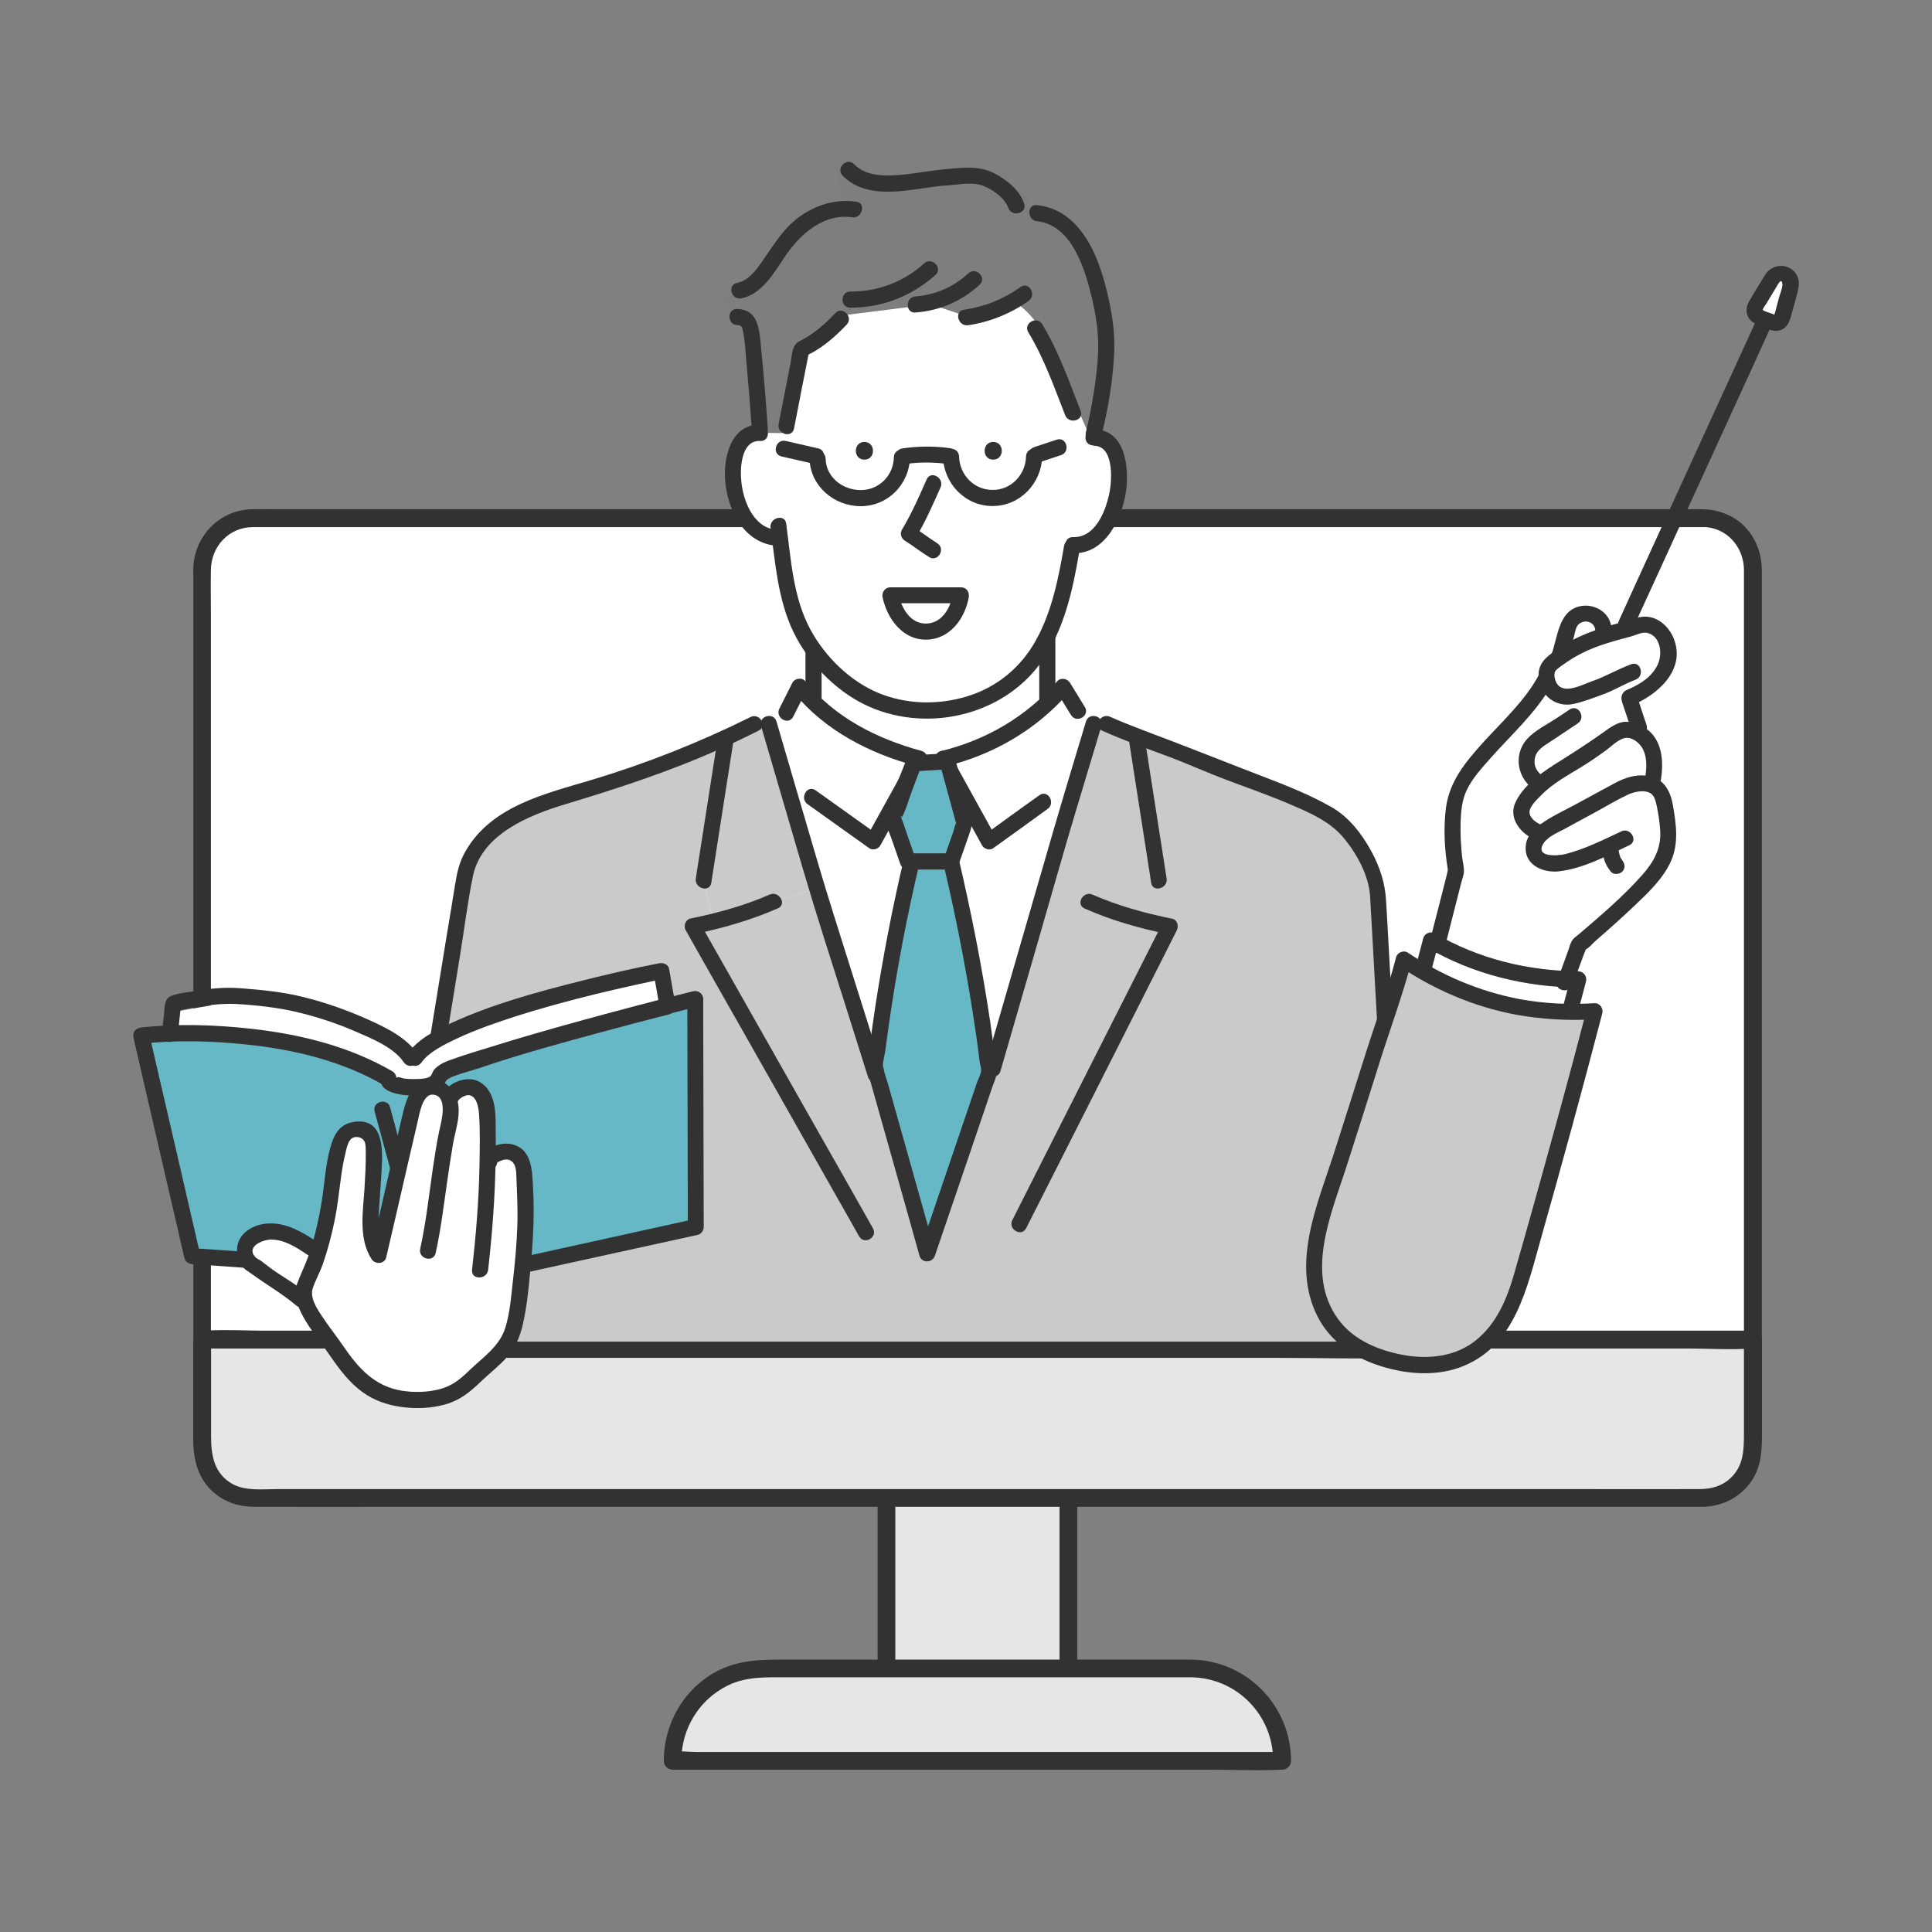 <?xml version="1.0" encoding="utf-8"?>
<!-- Generator: Adobe Illustrator 28.3.0, SVG Export Plug-In . SVG Version: 6.00 Build 0)  -->
<svg version="1.1" id="レイヤー_1" xmlns="http://www.w3.org/2000/svg" xmlns:xlink="http://www.w3.org/1999/xlink" x="0px"
	 y="0px" viewBox="0 0 1200 1200" style="enable-background:new 0 0 1200 1200;" xml:space="preserve">
<rect x="0" y="0" width="1200" height="1200" fill="#808080" stroke="none"/>
<style type="text/css">
	.st0{fill:#E6E6E6;}
	.st1{fill:#323232;}
	.st2{fill:#FFFFFF;}
	.st3{fill:#7E7E7E;}
	.st4{fill:#CACACA;}
	.st5{fill:#66B8C7;}
</style>
<g>
	<g>
		<rect x="550.6" y="908.1" class="st0" width="113" height="138.6"/>
		<g>
			<path class="st1" d="M550.6,1052.2c33,0,65.9,0,98.9,0c4.7,0,9.4,0,14.1,0c3,0,5.5-2.5,5.5-5.5c0-40.4,0-80.8,0-121.3
				c0-5.8,0-11.6,0-17.3c0-3-2.5-5.5-5.5-5.5c-33,0-65.9,0-98.9,0c-4.7,0-9.4,0-14.1,0c-3,0-5.5,2.5-5.5,5.5c0,40.4,0,80.8,0,121.3
				c0,5.8,0,11.6,0,17.3c0,7.1,11,7.1,11,0c0-40.4,0-80.8,0-121.3c0-5.8,0-11.6,0-17.3c-1.8,1.8-3.7,3.7-5.5,5.5c33,0,65.9,0,98.9,0
				c4.7,0,9.4,0,14.1,0c-1.8-1.8-3.7-3.7-5.5-5.5c0,40.4,0,80.8,0,121.3c0,5.8,0,11.6,0,17.3c1.8-1.8,3.7-3.7,5.5-5.5
				c-33,0-65.9,0-98.9,0c-4.7,0-9.4,0-14.1,0C543.5,1041.2,543.5,1052.2,550.6,1052.2z"/>
		</g>
	</g>
	<g>
		<path class="st0" d="M739.7,1036.3h-35H531.9h-57.5c-31.2,0-56.6,25.3-56.6,56.6v0.9h378.5v-0.9
			C796.3,1061.6,771,1036.3,739.7,1036.3z"/>
		<g>
			<path class="st1" d="M739.7,1030.8c-41.5,0-82.9,0-124.4,0c-42,0-84,0-126,0c-15.6,0-30.5-0.1-44.7,7.6
				c-20.2,11-32.3,32.5-32.3,55.3c0,3,2.5,5.5,5.5,5.5c12.6,0,25.1,0,37.7,0c30,0,60,0,90.1,0c36.5,0,73,0,109.5,0
				c31.6,0,63.1,0,94.7,0c15.2,0,30.7,0.7,45.9,0c0.2,0,0.5,0,0.7,0c3,0,5.5-2.5,5.5-5.5C801.8,1059.3,774.2,1031.2,739.7,1030.8
				c-7.1-0.1-7.1,10.9,0,11c28.5,0.3,51.1,23.5,51.1,51.9c1.8-1.8,3.7-3.7,5.5-5.5c-12.6,0-25.1,0-37.7,0c-30,0-60,0-90.1,0
				c-36.5,0-73,0-109.5,0c-31.6,0-63.1,0-94.7,0c-10.4,0-20.8,0-31.2,0c-4.7,0-10.1-0.8-14.7,0c-0.2,0-0.5,0-0.7,0
				c1.8,1.8,3.7,3.7,5.5,5.5c0-19.8,10.8-37.8,28.6-46.7c11.6-5.8,24-5.2,36.6-5.2c16.8,0,33.5,0,50.3,0c50,0,100,0,149.9,0
				c17,0,34,0,51.1,0C746.8,1041.8,746.8,1030.8,739.7,1030.8z"/>
		</g>
	</g>
	<g>
		<path class="st2" d="M1057.9,321.8H156.3c-17,0-30.8,14.3-30.8,31.8v447.5v31h963.2v-31V353.7
			C1088.7,336.1,1074.9,321.8,1057.9,321.8z"/>
		<g>
			<path class="st1" d="M1057.9,316.3c-5,0-10,0-15,0c-13.9,0-27.7,0-41.6,0c-21.2,0-42.5,0-63.7,0c-26.8,0-53.6,0-80.4,0
				c-30.9,0-61.8,0-92.6,0c-33.5,0-67.1,0-100.6,0c-34.2,0-68.5,0-102.7,0c-33.7,0-67.4,0-101.1,0c-31.2,0-62.4,0-93.7,0
				c-27.4,0-54.9,0-82.3,0c-21.8,0-43.6,0-65.4,0c-14.8,0-29.5,0-44.3,0c-6,0-12-0.1-17.9,0c-19.3,0.3-34.8,15.4-36.4,34.5
				c-0.3,3.2-0.1,6.5-0.1,9.7c0,17.2,0,34.5,0,51.7c0,28.9,0,57.8,0,86.7c0,33.8,0,67.6,0,101.3c0,32.5,0,65,0,97.4
				c0,24.4,0,48.8,0,73.2c0,10,0,20.1,0,30.1c0,10.3,0,20.7,0,31c0,3,2.5,5.5,5.5,5.5c8.6,0,17.1,0,25.7,0c23.3,0,46.7,0,70,0
				c34.5,0,69,0,103.6,0c42.3,0,84.6,0,126.8,0c46.2,0,92.3,0,138.5,0c46.6,0,93.2,0,139.8,0c43.4,0,86.9,0,130.3,0
				c36.7,0,73.4,0,110.1,0c26.4,0,52.8,0,79.2,0c12.5,0,25.1,0.3,37.6,0c0.5,0,1.1,0,1.6,0c3,0,5.5-2.5,5.5-5.5
				c0-19.6,0-39.2,0-58.8c0-37.5,0-74.9,0-112.4c0-48.6,0-97.2,0-145.7c0-40.5,0-81,0-121.5c0-11,0-22,0-33c0-2.2,0-4.4,0-6.6
				c-0.1-11.6-4.9-22.6-14-29.9C1073.8,319.1,1066.1,316.5,1057.9,316.3c-7.1-0.2-7.1,10.8,0,11c14.5,0.3,25.1,12.2,25.3,26.5
				c0,1.7,0,3.4,0,5c0,10,0,20,0,30c0,38.6,0,77.3,0,115.9c0,47.8,0,95.7,0,143.5c0,38.9,0,77.8,0,116.7c0,19,0,38,0,57.1
				c0,3.4,0,6.8,0,10.1c1.8-1.8,3.7-3.7,5.5-5.5c-8.6,0-17.1,0-25.7,0c-23.3,0-46.7,0-70,0c-34.5,0-69,0-103.6,0
				c-42.3,0-84.6,0-126.8,0c-46.2,0-92.3,0-138.5,0c-46.6,0-93.2,0-139.8,0c-43.4,0-86.9,0-130.3,0c-36.7,0-73.4,0-110.1,0
				c-26.4,0-52.8,0-79.2,0c-12.4,0-25.2-0.9-37.6,0c-0.5,0-1.1,0-1.6,0c1.8,1.8,3.7,3.7,5.5,5.5c0-13.2,0-26.4,0-39.6
				c0-18.1,0-36.2,0-54.3c0-29,0-58.1,0-87.1c0-33.7,0-67.4,0-101.1c0-32.1,0-64.3,0-96.4c0-23.9,0-47.8,0-71.6
				c0-9.4-0.2-18.9,0-28.3c0.3-14.5,11.3-26.2,25.9-26.3c2.2,0,4.5,0,6.7,0c11.2,0,22.4,0,33.6,0c18.9,0,37.8,0,56.7,0
				c25.1,0,50.3,0,75.4,0c29.6,0,59.2,0,88.7,0c32.6,0,65.1,0,97.7,0c34.1,0,68.3,0,102.4,0c33.8,0,67.6,0,101.4,0
				c32.1,0,64.1,0,96.2,0c28.8,0,57.5,0,86.3,0c24,0,48,0,72,0c17.4,0,34.8,0,52.2,0c9.4,0,18.8,0,28.2,0c1.2,0,2.4,0,3.6,0
				C1064.9,327.3,1065,316.3,1057.9,316.3z"/>
		</g>
	</g>
	<g>
		<path class="st0" d="M125.5,835.2v63.4c0,17.6,13.8,31.8,30.8,31.8h363.8h72.6h465.2c17,0,30.8-14.3,30.8-31.8v-63.4v-3.1H125.5
			V835.2z"/>
		<g>
			<path class="st1" d="M120,835.2c0,19.6,0,39.1,0,58.7c0,12.7,2.9,24.7,13,33.3c7.1,6,15.7,8.7,24.9,8.7c30.6,0.1,61.2,0,91.9,0
				c51.4,0,102.7,0,154.1,0c36.3,0,72.7,0,109,0c26.7,0,53.3,0,80,0c21.8,0,43.5,0,65.3,0c47.4,0,94.9,0,142.3,0
				c51.1,0,102.1,0,153.2,0c32.1,0,64.2,0,96.3,0c2.5,0,5,0,7.5,0c11.6-0.2,22.2-5.2,29.3-14.5c7.2-9.4,7.6-20.1,7.6-31.3
				c0-12.2,0-24.5,0-36.7c0-7.1,0-14.2,0-21.4c0-3-2.5-5.5-5.5-5.5c-8.6,0-17.1,0-25.7,0c-23.3,0-46.7,0-70,0c-34.5,0-69,0-103.6,0
				c-42.3,0-84.6,0-126.8,0c-46.2,0-92.3,0-138.5,0c-46.6,0-93.2,0-139.8,0c-43.4,0-86.9,0-130.3,0c-36.7,0-73.4,0-110.1,0
				c-26.4,0-52.8,0-79.2,0c-12.5,0-25.1-0.3-37.6,0c-0.5,0-1.1,0-1.6,0c-3,0-5.5,2.5-5.5,5.5C120,833.2,120,834.2,120,835.2
				c0,7.1,11,7.1,11,0c0-1,0-2.1,0-3.1c-1.8,1.8-3.7,3.7-5.5,5.5c8.6,0,17.1,0,25.7,0c23.3,0,46.7,0,70,0c34.5,0,69,0,103.6,0
				c42.3,0,84.6,0,126.8,0c46.2,0,92.3,0,138.5,0c46.6,0,93.2,0,139.8,0c43.4,0,86.9,0,130.3,0c36.7,0,73.4,0,110.1,0
				c26.4,0,52.8,0,79.2,0c12.4,0,25.2,0.9,37.6,0c0.5,0,1.1,0,1.6,0c-1.8-1.8-3.7-3.7-5.5-5.5c0,19.3,0,38.7,0,58
				c0,10.6-0.2,20.7-8.8,28.4c-5.2,4.7-11.6,6.3-18.4,6.4c-25.8,0.1-51.5,0-77.3,0c-48.1,0-96.3,0-144.4,0c-49.6,0-99.3,0-148.9,0
				c-29.2,0-58.4,0-87.6,0c-25.9,0-51.8,0-77.7,0c-25.9,0-51.9,0-77.8,0c-50.2,0-100.3,0-150.5,0c-39.8,0-79.6,0-119.4,0
				c-9.2,0-20.2,1.4-28.4-3.4c-11-6.4-12.9-17.6-12.9-29.1c0-11.8,0-23.5,0-35.3c0-7.3,0-14.6,0-21.9C131,828.2,120,828.2,120,835.2
				z"/>
		</g>
	</g>
	<g>
		<path class="st3" d="M664.7,142.4c-6.5-7.3-15.1-12.9-24.6-10.5c0.9-15.3-15.5-16.9-30.7-18.2c-15.3-1.3-28,1.3-43.1,4.1
			c-15.1,2.8-34.1-1.6-44.5-12.9c-2.1,7.3-0.4,22.3,5.1,27.5c-17.6,1.3-32.7,12.9-45.3,25.4c-12.5,12.5-19.3,19.5-34.8,27.9
			c8.2,7,15.8,8.8,20.1,17.3c2.4,4.9,1.2,16.1,1.2,16.1l11.6,61.6c0,0,5.4,2.3,8.2-3.5c10.6-22.2,53.9-73.8,53.9-73.8H625l19.9,11.7
			c0,0,6.8,29.5,22.3,52.7l5.9,9.9c6-33,19.9-61.4,12.8-94.2C683.7,173.8,671.2,149.7,664.7,142.4z"/>
	</g>
	<g>
		<rect x="505.3" y="358.1" class="st2" width="145.3" height="123"/>
		<g>
			<path class="st1" d="M505.3,486.1c42.4,0,84.8,0,127.2,0c6,0,12,0,18,0c2.7,0,5-2.3,5-5c0-35.9,0-71.7,0-107.6
				c0-5.1,0-10.3,0-15.4c0-2.7-2.3-5-5-5c-42.4,0-84.8,0-127.2,0c-6,0-12,0-18,0c-2.7,0-5,2.3-5,5c0,35.9,0,71.7,0,107.6
				c0,5.1,0,10.3,0,15.4c0,6.4,10,6.4,10,0c0-35.9,0-71.7,0-107.6c0-5.1,0-10.3,0-15.4c-1.7,1.7-3.3,3.3-5,5c42.4,0,84.8,0,127.2,0
				c6,0,12,0,18,0c-1.7-1.7-3.3-3.3-5-5c0,35.9,0,71.7,0,107.6c0,5.1,0,10.3,0,15.4c1.7-1.7,3.3-3.3,5-5c-42.4,0-84.8,0-127.2,0
				c-6,0-12,0-18,0C498.8,476.1,498.8,486.1,505.3,486.1z"/>
		</g>
	</g>
	<path class="st2" d="M578.5,468.8c-58.6,0-80.8-42.2-80.8-42.2L479,450l77.3,357.3l60.9,3.5l68-344.4l-24.6-39.8
		C660.5,426.7,637.1,468.8,578.5,468.8z"/>
	<g>
		<path class="st4" d="M826.9,507.1c-24.4-14.6-61.6-25.5-77.9-33c-18.8-8.5-43.3-16.1-62.1-24.6h-7.6l-16,53.3l-84.2,279.4
			l-3.9,1.1l-7.8-26.6l-29.6,8.7l-107.6-190c0,0,5.3-1.1,12.9-3L437,547l13.5-86.6l-0.7-1.7c-27.5,12.6-55.8,23.2-84.8,31.7
			c-15.5,4.5-31.3,8.6-45.4,16.4s-26.6,20-30.7,35.6l-48.4,296.1h631l-15.9-284.7C853.6,538.8,839.9,514.8,826.9,507.1z"/>
	</g>
	<g>
		<path class="st2" d="M679.2,271.9L679.2,271.9c-0.6,0-1.2,0.1-1.9,0.2l-11.5-26.5c0,0-15.6-51.7-40.9-60.6
			c-16.4,5.3-28.2,10.2-28.2,10.2l-21.1-7l-9.4,2.3l-46.9,5.9c0,0-9.1,7.6-17.6,18.7c-7.6,10-3.9,52.7-16.4,53.9l-14.8-0.2
			c-0.6,0-1.2,0.1-1.8,0.2c-8.9,1.6-11.3,11-12.7,18.7c-3.3,18.1,4.3,46,24.1,48.6l4.4-0.6c3.2,24.8,5.5,45.7,19,65.5
			c5.5,8,12.8,15.9,22.7,23.7c23.7,18.9,58.4,21,85.7,8.8c11.6-5.2,20.7-12.5,27.8-21.4c14.6-18.3,21.3-43.5,26-71.8l4.7-3.3
			c15.6,2.9,29.6-28.6,26.3-46.8C695.3,282.4,688.8,271.7,679.2,271.9z M553,369.8h43.9C592,399.3,559.2,400.5,553,369.8z"/>
	</g>
	<g>
		<path class="st4" d="M507.5,552.1l-26.9,7.9c-11.9,5.3-26.3,9.5-36.7,12.2c-0.3,0.1-0.5,0.1-0.7,0.2c-7.7,2-12.9,3-12.9,3
			l107.6,190.1l29.6-8.7l-27-92.4L507.5,552.1z"/>
	</g>
	<g>
		<path class="st4" d="M477.6,449.5l-8.9,0.1c-6.2,3.1-12.5,6.1-18.9,9l0.7,1.7L437,547l6.2,25.4c0.2-0.1,0.5-0.1,0.7-0.2
			c10.4-2.7,24.8-6.9,36.7-12.2l26.9-7.9L492,498.8L477.6,449.5z"/>
	</g>
	<g>
		<g>
			<path class="st1" d="M478.6,327.9c3,21.9,4.5,44.4,14.2,64.6c8.9,18.5,25.2,35.6,43.6,44.8c37.2,18.5,86,8.1,110.3-26
				c14.4-20.1,19.8-45.5,23.8-69.5c1.1-6.3-8.6-9-9.6-2.7c-3.4,19.9-7.5,40.5-17.3,58.3c-9.5,17.3-24.6,29.7-43.5,35.3
				c-17.7,5.3-37.2,4.8-54.3-2.2c-17.8-7.3-33.5-22.8-42.5-39.6c-10.8-20.1-12-43.7-15-65.8C487.4,318.9,477.7,321.6,478.6,327.9
				L478.6,327.9z"/>
		</g>
	</g>
	<g>
		<g>
			<path class="st1" d="M575.6,297.7c-4.7,10.6-9.4,21.4-15.4,31.3c-1.4,2.4-0.5,5.4,1.8,6.8c5.1,3.2,9.9,7,15.1,10.2
				c5.5,3.4,10.5-5.2,5-8.6c-5.1-3.2-9.9-7-15.1-10.2c0.6,2.3,1.2,4.6,1.8,6.8c6-9.9,10.7-20.8,15.4-31.3
				C586.8,297,578.2,291.9,575.6,297.7L575.6,297.7z"/>
		</g>
	</g>
	<g>
		<g>
			<path class="st1" d="M472.2,263.9c-18.6-0.8-23.2,21.3-21.7,35.7c1.8,17.7,11.4,37,30.8,39.3c6.4,0.8,6.3-9.2,0-10
				c-13.4-1.6-19.6-17.8-20.8-29.3c-1-8.5-0.3-26.3,11.7-25.7C478.6,274.2,478.6,264.2,472.2,263.9L472.2,263.9z"/>
		</g>
	</g>
	<g>
		<g>
			<path class="st1" d="M684.2,271.9L684.2,271.9c-1.7,1.7-3.3,3.3-5,5c12.3-0.3,11.6,19.6,10.1,28.1c-2.1,11.5-8.6,29.1-22.8,28.6
				c-6.4-0.2-6.4,9.8,0,10c19.8,0.7,30.2-21.1,32.8-37.8c2.2-14.7,0-39.4-20.1-39c-2.7,0.1-5,2.2-5,5l0,0
				C674.2,278.3,684.2,278.3,684.2,271.9L684.2,271.9z"/>
		</g>
	</g>
	<g>
		<g>
			<path class="st1" d="M572.3,466.4c-27.8-7.6-53.7-20.7-72.2-43.4c-2-2.4-6.5-1.7-7.9,1c-2.7,5.4-5.4,10.7-8.1,16.1
				c-2.9,5.7,5.7,10.8,8.6,5c2.7-5.4,5.4-10.7,8.1-16.1c-2.6,0.3-5.2,0.7-7.9,1c19.5,23.9,47.3,38,76.6,45.9
				C575.8,477.7,578.5,468.1,572.3,466.4L572.3,466.4z"/>
		</g>
	</g>
	<g>
		<g>
			<path class="st1" d="M501.6,499.5c12.8,9.1,25.6,18.3,38.4,27.4c2.2,1.5,5.6,0.4,6.8-1.8c9.5-17.1,18.9-34.3,28.4-51.4
				c3.1-5.6-5.5-10.7-8.6-5c-9.5,17.1-19,34.3-28.4,51.4c2.3-0.6,4.6-1.2,6.8-1.8c-12.8-9.1-25.6-18.3-38.4-27.4
				C501.4,487.1,496.4,495.8,501.6,499.5L501.6,499.5z"/>
		</g>
	</g>
	<g>
		<g>
			<path class="st1" d="M472.7,450.9c8.7,29.8,17.5,59.7,26.2,89.5c8.4,28.6,17.6,56.9,26.6,85.3c4.5,14.4,9.1,28.7,13.6,43.1
				c1.9,6.1,11.6,3.5,9.6-2.7c-10-31.8-20.1-63.7-30.1-95.5c-7.7-24.3-14.7-48.7-21.9-73.2c-4.8-16.4-9.6-32.8-14.4-49.2
				C480.6,442,470.9,444.7,472.7,450.9L472.7,450.9z"/>
		</g>
	</g>
	<g>
		<g>
			<path class="st1" d="M445.7,459c-3.9,25.2-7.9,50.4-11.8,75.6c-0.6,3.7-1.2,7.4-1.7,11c-1,6.3,8.7,9,9.6,2.7
				c3.9-25.2,7.9-50.4,11.8-75.6c0.6-3.7,1.2-7.4,1.7-11C456.3,455.4,446.7,452.7,445.7,459L445.7,459z"/>
		</g>
	</g>
	<g>
		<g>
			<path class="st1" d="M478.1,555.6c-15.6,6.9-32.5,11.5-49.2,14.9c-3.2,0.7-4.5,4.7-3,7.3c12.1,21.4,24.2,42.8,36.4,64.2
				c19.3,34.1,38.6,68.2,58,102.4c4.4,7.8,8.9,15.6,13.3,23.5c3.2,5.6,11.8,0.6,8.6-5c-12.1-21.4-24.2-42.8-36.4-64.2
				c-19.3-34.1-38.6-68.2-58-102.4c-4.4-7.8-8.9-15.6-13.3-23.5c-1,2.4-2,4.9-3,7.3c17.6-3.6,35.2-8.7,51.6-15.9
				C489,561.7,483.9,553.1,478.1,555.6L478.1,555.6z"/>
		</g>
	</g>
	<g>
		<g>
			<path class="st1" d="M587.3,476c29.7-7.2,56.5-22.8,76.6-45.9c-2.6-0.3-5.2-0.7-7.9-1c3.1,5,6.1,10,9.2,15c3.4,5.5,12,0.5,8.6-5
				c-3.1-5-6.1-10-9.2-15c-1.6-2.6-5.7-3.5-7.9-1c-19.1,21.9-44,36.5-72.2,43.4C578.3,467.9,581,477.5,587.3,476L587.3,476z"/>
		</g>
	</g>
	<g>
		<g>
			<path class="st1" d="M645.6,493.9c-11.3,8.1-22.6,16.2-33.8,24.4c2.3,0.6,4.6,1.2,6.8,1.8c-9.5-17.1-18.9-34.3-28.4-51.4
				c-3.1-5.6-11.8-0.6-8.6,5c9.5,17.1,18.9,34.3,28.4,51.4c1.2,2.2,4.7,3.3,6.8,1.8c11.3-8.1,22.6-16.2,33.8-24.4
				C655.9,498.8,650.9,490.2,645.6,493.9L645.6,493.9z"/>
		</g>
	</g>
	<g>
		<g>
			<path class="st1" d="M674.5,448.2c-6.8,22.6-13.7,45.3-20.3,68c-10.9,37.6-21.8,75.2-32.7,112.9c-3.2,11.2-6.5,22.3-9.7,33.5
				c-1.8,6.2,7.9,8.8,9.6,2.7c8.2-28.4,16.5-56.9,24.7-85.3c7.5-25.9,14.8-52,22.6-77.8c5.1-17.1,10.3-34.1,15.4-51.2
				C686,444.7,676.3,442,674.5,448.2L674.5,448.2z"/>
		</g>
	</g>
	<g>
		<path class="st5" d="M566.5,533.6c-10.2,42.8-17.8,86.2-22.9,129.9L576,778.6l38.2-112.4c-5.1-43.7-13.7-89.8-23.9-132.6H566.5z"
			/>
		<g>
			<path class="st1" d="M561.7,532.3c-7.3,30.8-13.3,62-18.1,93.3c-1.1,7.5-2.2,15-3.2,22.5c-0.7,5.2-2.5,11.7-1.7,16.8
				c0.4,2.5,1.4,5,2.1,7.4c7.7,27.3,15.4,54.6,23.1,81.9c2.4,8.6,4.8,17.1,7.2,25.7c1.4,4.9,8.1,4.6,9.6,0
				c7.4-21.7,14.8-43.4,22.2-65.1c4.3-12.8,8.7-25.5,13-38.3c0.9-2.8,2.2-5.6,2.9-8.4c0.7-3-0.2-6.2-0.5-9.2
				c-1-7.9-2.1-15.9-3.2-23.8c-5.1-34.5-11.9-68.8-19.9-102.8c-0.5-2.1-2.7-3.7-4.8-3.7c-8,0-15.9,0-23.9,0c-6.4,0-6.4,10,0,10
				c8,0,15.9,0,23.9,0c-1.6-1.2-3.2-2.4-4.8-3.7c7.2,30.3,13.3,60.8,18.2,91.5c1.1,6.9,2.1,13.8,3.1,20.7c0.5,3.9,1.1,7.8,1.5,11.7
				c0.2,1.8,1.1,4.7,1,6.2c-0.2,2.3-1.7,5.1-2.5,7.2c-9,26.6-18.1,53.1-27.1,79.7c-2.9,8.4-5.7,16.9-8.6,25.3c3.2,0,6.4,0,9.6,0
				c-5.9-21.1-11.9-42.2-17.8-63.3c-3.7-13.3-7.5-26.6-11.2-39.8c-1-3.4-2.4-7-3-10.5c-0.1-0.5-0.4-1-0.4-1.5
				c-0.1-2.9,1.2-7.2,1.6-10.2c0.6-4.7,1.2-9.4,1.9-14.1c4.9-34.6,11.4-68.9,19.5-102.9C572.8,528.7,563.1,526,561.7,532.3z"/>
		</g>
	</g>
	<g>
		<g>
			<path class="st1" d="M701.5,461.7c3.9,25.2,7.9,50.4,11.8,75.6c0.6,3.7,1.2,7.4,1.7,11c1,6.3,10.6,3.6,9.6-2.7
				c-3.9-25.2-7.9-50.4-11.8-75.6c-0.6-3.7-1.2-7.4-1.7-11C710.2,452.7,700.5,455.4,701.5,461.7L701.5,461.7z"/>
		</g>
	</g>
	<g>
		<g>
			<path class="st1" d="M673.7,564.3c16.4,7.3,34,12.3,51.6,15.9c-1-2.4-2-4.9-3-7.3c-10.6,20.9-21.1,41.7-31.7,62.6
				c-16.7,33.1-33.5,66.2-50.2,99.3c-3.9,7.7-7.7,15.3-11.6,23c-2.9,5.7,5.7,10.8,8.6,5c10.6-20.9,21.1-41.7,31.7-62.6
				c16.7-33.1,33.5-66.2,50.2-99.3c3.9-7.7,7.7-15.3,11.6-23c1.4-2.7,0.4-6.7-3-7.3c-16.7-3.4-33.6-8-49.2-14.9
				C672.9,553,667.8,561.7,673.7,564.3L673.7,564.3z"/>
		</g>
	</g>
	<g>
		<path class="st2" d="M596.9,369.8H553C559.2,400.5,592,399.3,596.9,369.8z"/>
		<g>
			<path class="st1" d="M596.9,364.8c-14.6,0-29.3,0-43.9,0c-3.4,0-5.5,3.2-4.8,6.3c2.9,13.2,12.4,26.4,27.2,26.2
				c14.5-0.2,23.9-13,26.3-26.2c1.2-6.3-8.5-9-9.6-2.7c-1.6,8.7-6.6,18.6-16.7,18.9c-10.3,0.3-15.7-10.2-17.6-18.9
				c-1.6,2.1-3.2,4.2-4.8,6.3c14.6,0,29.3,0,43.9,0C603.4,374.8,603.4,364.8,596.9,364.8z"/>
		</g>
	</g>
	<g>
		<g>
			<path class="st1" d="M466.1,445.4c-31.8,15.8-64.9,28.9-98.9,39.1c-28.4,8.5-61.5,16-77.7,43.6c-4.3,7.2-5.6,13.8-6.9,21.7
				c-1.6,9.9-3.2,19.9-4.9,29.8c-5.3,32.7-10.7,65.4-16,98.2c-5.6,34.4-11.3,68.9-16.9,103.3c-3,18.4-6.2,36.8-9,55.2
				c0,0.3-0.1,0.6-0.1,0.8c-0.5,3.1,1.3,6.3,4.8,6.3c20.9,0,41.9,0,62.8,0c50.3,0,100.6,0,150.9,0c60.8,0,121.6,0,182.4,0
				c52.5,0,105,0,157.6,0c25.3,0,50.8,0.8,76.2,0c0.4,0,0.7,0,1.1,0c2.6,0,5.2-2.3,5-5c-0.9-16.1-1.8-32.2-2.7-48.3
				c-1.9-34.7-3.9-69.4-5.8-104c-1.8-32.9-3.7-65.7-5.5-98.6c-0.5-9.4-1-18.7-1.6-28.1c-0.6-10.9-3.8-20.7-9-30.4
				c-6-11-13.9-21.4-24.9-27.7c-12.5-7.1-25.9-12.6-39.2-17.7c-25.6-9.8-50.9-20-76.6-29.6c-7.3-2.8-14.6-5.6-21.7-8.8
				c-5.8-2.6-10.9,6-5,8.6c14,6.3,28.4,11.3,42.8,16.7c11.8,4.5,23.2,9.7,35,14.1c13.1,4.9,26.4,9.6,39.3,15.1
				c11.8,5.1,24.1,10.3,32.6,20.3c8.7,10.3,16.1,24.1,16.8,37c0.5,8.2,0.9,16.4,1.4,24.6c1.7,31.3,3.5,62.7,5.2,94
				c2,35,3.9,69.9,5.9,104.9c0.7,12.7,1.4,25.4,2.1,38c0.3,6.1-0.2,13,1.1,18.9c0.1,0.3,0,0.6,0,0.9c1.7-1.7,3.3-3.3,5-5
				c-20.9,0-41.9,0-62.8,0c-50.3,0-100.6,0-150.9,0c-60.8,0-121.6,0-182.4,0c-52.5,0-105,0-157.6,0c-17.2,0-34.4,0-51.6,0
				c-8,0-16.6-0.9-24.6,0c-0.4,0-0.7,0-1.1,0c1.6,2.1,3.2,4.2,4.8,6.3c2.4-14.9,4.9-29.7,7.3-44.6c5.4-33,10.8-66,16.2-99
				c5.5-33.7,11-67.4,16.5-101.1c2.8-16.9,4.8-34.2,8.3-51c5.5-25.8,34.9-37.6,57.1-44.3c32.8-9.9,65-20.4,96.3-34.4
				c8.1-3.6,16.1-7.4,24-11.4C476.9,451.1,471.9,442.5,466.1,445.4L466.1,445.4z"/>
		</g>
	</g>
	<g>
		<polygon class="st5" points="567.4,474.1 554.5,508.1 563.9,535 590.8,535 599,511.6 588.5,472.9 		"/>
		<g>
			<path class="st1" d="M562.6,472.8c-4.2,11-9.2,21.9-12.6,33.2c-1.3,4.3,1.9,9.7,3.3,13.7c1.9,5.6,3.9,11.2,5.8,16.7
				c0.7,2.1,2.5,3.7,4.8,3.7c9,0,18,0,26.9,0c2.3,0,4.1-1.6,4.8-3.7c2-5.7,4-11.4,6-17.1c1.6-4.6,2.7-7.4,1.4-12.1
				c-3.2-11.9-6.5-23.7-9.7-35.6c-0.6-2-2.7-3.8-4.8-3.7c-7,0.4-14.1,0.8-21.1,1.2c-6.4,0.4-6.4,10.4,0,10c7-0.4,14.1-0.8,21.1-1.2
				c-1.6-1.2-3.2-2.4-4.8-3.7c3.2,11.6,6.3,23.2,9.5,34.8c0.3,0.9,0.4,1.9,0.8,2.9c1,2.5-1.2-1.3,0.3-1.6c-0.6,0.1-2,5.7-2.2,6.3
				c-2,5.7-4,11.4-6,17.1c1.6-1.2,3.2-2.4,4.8-3.7c-9,0-18,0-26.9,0c1.6,1.2,3.2,2.4,4.8,3.7c-1.8-5.3-3.7-10.5-5.5-15.8
				c-1.1-3.1-2-6.2-3.2-9.2c0-0.1-0.5-1.9-0.6-1.9c1.9,0.2-1,4.2,0.5,1.3c3-5.6,4.7-12.5,7-18.4c1.8-4.7,3.6-9.5,5.4-14.2
				C574.5,469.4,564.8,466.8,562.6,472.8z"/>
		</g>
	</g>
	<g>
		<g>
			<path class="st1" d="M555.2,284.1c-0.3,11.3-9.2,20.3-20.6,20.3c-11.1,0-21.5-7.9-21.8-19.5c-0.2-6.4-10.2-6.4-10,0
				c0.5,17,15.2,29.5,31.8,29.5c16.9,0,30.2-13.6,30.6-30.3C565.3,277.6,555.3,277.6,555.2,284.1L555.2,284.1z"/>
		</g>
	</g>
	<g>
		<g>
			<path class="st1" d="M637.3,283.5c-0.3,11.3-9.2,20.9-20.8,20.8c-11.6,0-20.5-9.4-20.8-20.8c-0.2-6.4-10.2-6.4-10,0
				c0.4,16.8,13.7,30.8,30.8,30.8s30.4-14.1,30.8-30.8C647.4,277.1,637.4,277.1,637.3,283.5L637.3,283.5z"/>
		</g>
	</g>
	<g>
		<g>
			<path class="st1" d="M563.2,288.1c8.9-1.2,17.5-1,26.4,0.2c6.4,0.8,6.3-9.2,0-10c-9.9-1.3-19.2-1.2-29,0.2
				C554.2,279.3,556.9,289,563.2,288.1L563.2,288.1z"/>
		</g>
	</g>
	<g>
		<g>
			<path class="st1" d="M485.4,283.5c6.7,1.5,13.4,3.1,20.1,4.6c6.3,1.4,8.9-8.2,2.7-9.6c-6.7-1.5-13.4-3.1-20.1-4.6
				C481.8,272.4,479.1,282,485.4,283.5L485.4,283.5z"/>
		</g>
	</g>
	<g>
		<g>
			<path class="st1" d="M645.1,287.3c4.6-1.5,9.3-3.1,13.9-4.6c6.1-2,3.5-11.7-2.7-9.6c-4.6,1.5-9.3,3.1-13.9,4.6
				C636.3,279.7,638.9,289.4,645.1,287.3L645.1,287.3z"/>
		</g>
	</g>
	<g>
		<g>
			<path class="st1" d="M684.1,270.8c4.3-17.4,7.4-35.5,8-53.4c0.4-12.1-1.6-23.9-4.4-35.7c-2.9-12-6.8-24.2-13.6-34.5
				c-7.1-10.8-16.9-18.4-30-19.8c-6.4-0.7-6.3,9.3,0,10c21.7,2.3,29.9,30,34.1,47.7c2.5,10.7,4.2,21.3,3.9,32.4
				c-0.4,10.8-1.8,21.5-3.7,32.1c-1.1,6.3-2.4,12.5-3.9,18.7C672.9,274.4,682.6,277.1,684.1,270.8L684.1,270.8z"/>
		</g>
	</g>
	<g>
		<g>
			<path class="st1" d="M531.9,125.3c-16.9-2.6-33.9,5.3-44.8,18.1c-5.2,6.1-9.4,12.9-14,19.4c-3.9,5.5-8.3,11.5-15.3,12.9
				c-6.3,1.3-3.6,10.9,2.7,9.6c13.6-2.8,20.9-17.2,28.2-27.6c9.1-13,23.5-25.3,40.6-22.7C535.5,135.9,538.2,126.2,531.9,125.3
				L531.9,125.3z"/>
		</g>
	</g>
	<g>
		<path class="st2" d="M410.9,603.3c0,0-134.6,26.2-153.3,54h-2.3c-0.9-1.5-2.2-3-3.9-4.6c-15.8-14.9-61.7-30.2-81.7-31.7
			c-10-0.8-28.4,1.7-43.5,4.3c-13.3,2.2-24,4.6-24.2,4.7l0.5,12.2c28.3-1.2,91.5-0.3,138.7,27.6c-0.4,1.4,0.7,2.6,2.8,3.5
			c3,1.3,7.8,2.1,12.7,2.1c7.3,0,14.5-1.7,15.6-5.6c1.6-5.8,14.6-8,20.4-10c31.9-11.2,92.4-27.2,121.9-34.8l-0.1-0.4L410.9,603.3z"
			/>
	</g>
	<g>
		<path class="st5" d="M414.6,624.9c-29.6,7.6-90,23.5-121.9,34.8c-5.8,2-18.8,4.3-20.4,10c-1.1,4-8.4,5.6-15.6,5.6
			c-4.9,0-9.7-0.7-12.7-2.1c-2.1-0.9-3.2-2.1-2.8-3.5C194,641.9,130.8,641,102.5,642.2c-9.3,0.4-14.8,1-14.8,1l31.6,137.1
			c0,0,38.1-0.6,70.9,5.3l51.5,3.5l18.7,11.7l42.2-5.9l8.2-8.2l54.5-9.5l66.8-19.1l-0.3-137.7C431.8,620.5,425.2,622.1,414.6,624.9z
			"/>
	</g>
	<g>
		<g>
			<path class="st1" d="M413.3,620c-22.8,5.9-45.5,11.9-68.1,18.3c-12.3,3.5-24.5,7-36.6,10.8c-9.6,3-19.5,5.8-29,9.3
				c-2.7,1-5.4,2.1-7.7,3.9c-0.9,0.7-1.7,1.4-2.4,2.3c-0.8,1-1.2,2.9-2,3.7c-1.8,1.8-6.8,1.9-9.1,1.9c-2.5,0.1-5,0-7.4-0.3
				c-1.1-0.2-4.7-1.7-4.8-0.2c0-1.8-1-3.4-2.5-4.3c-26.7-15.5-57.1-23-87.5-26.4c-22.5-2.5-45.9-3.3-68.5-0.8
				c-3.3,0.4-5.6,2.9-4.8,6.3c9.2,39.9,18.4,79.9,27.7,119.8c1.3,5.7,2.6,11.5,4,17.2c0.5,2.2,2.7,3.5,4.8,3.7
				c20.4,1.3,40.7,2.8,61.1,4.5c15.4,1.3,30.9,2.7,46.2,4.5c2.8,0.3,5.5,0.7,8.3,1c1.1,0.2,7.9,1.9,8.5,1.3c0.3-0.3-1.7-1.8-0.6-0.6
				c0.6,0.7,1.4,1.3,2,1.8c2.5,2.1,5.3,4,8.2,5.5c15.4,7.7,35.7,3.8,51-2.8c1.6-0.7,2.7-1.5,3.9-2.6c1.1-1,2.2-2.1,3.3-3.1
				c0.5-0.5,3.8-3.3,1.3-1.6c-2.2,1.5,1.7,0,2.8-0.2c20.6-4.5,41.3-9.1,61.9-13.6c18.7-4.1,37.4-8.2,56.1-12.3
				c2.1-0.5,3.7-2.7,3.7-4.8c-0.1-41.3-0.2-82.7-0.3-124c0-5.9,0-11.8,0-17.7c0-3.3-3.2-5.6-6.3-4.8
				C424.8,617.1,419,618.6,413.3,620c-6.2,1.6-3.6,11.2,2.7,9.6c5.7-1.5,11.4-2.9,17.2-4.4c-2.1-1.6-4.2-3.2-6.3-4.8
				c0.1,41.3,0.2,82.7,0.3,124c0,5.9,0,11.8,0,17.7c1.2-1.6,2.4-3.2,3.7-4.8c-37.7,8.3-75.3,16.6-113,24.9
				c-5.6,1.2-9.3,1.6-13.5,5.5c-1.1,1-2.3,2-3.3,3.1c-2.2,2.2,0.4-0.8,0.8-0.1c-0.1-0.1-6.7,2.3-7.2,2.5c-9,2.8-19.9,5.8-29.3,3.9
				c-6.3-1.2-10.8-4.5-15.6-8.4c-3.7-2.9-10-2.8-14.6-3.4c-14.6-2-29.2-3.3-43.8-4.6c-23.9-2.1-47.9-3.9-71.9-5.4
				c1.6,1.2,3.2,2.4,4.8,3.7c-9.2-39.9-18.4-79.9-27.7-119.8c-1.3-5.7-2.6-11.5-4-17.2c-1.6,2.1-3.2,4.2-4.8,6.3
				c21.6-2.4,44-1.8,65.6,0.5c29.6,3.1,59.4,10.3,85.3,25.4c-0.8-1.4-1.7-2.9-2.5-4.3c-0.1,7.5,8.5,9.4,14.5,10.2
				c6.9,0.8,15.5,0.8,21.6-2.9c2.7-1.6,3.2-3.7,4.9-6c1-1.3,3.4-2.3,5.1-2.9c5-1.9,10.3-3.2,15.5-4.9c25.7-8.8,52-15.9,78.3-23
				c13.3-3.6,26.6-7.1,40-10.5C422.2,628.1,419.6,618.4,413.3,620z"/>
		</g>
	</g>
	<g>
		<g>
			<path class="st1" d="M259.5,654.8c-7-10.4-19.7-16.5-30.8-21.5c-12.9-5.8-26.4-10.6-40.2-14c-12.7-3.2-26.1-4.5-39.2-5.5
				c-9.6-0.7-18.8,0.1-28.2,1.8c-4.7,0.8-10.1,1.2-14.6,2.9c-4.6,1.7-4.1,6.9-4.6,11c-0.5,4.3-0.9,8.6-1.4,12.9
				c-0.7,6.4,9.3,6.3,10,0s1.3-12.7,2-19c-0.8,1.4-1.7,2.9-2.5,4.3c-2.2,1,2.1-0.3,2.9-0.4c2.8-0.6,5.6-1.1,8.4-1.6
				c8.5-1.5,16.6-2.5,25.3-2.1c12.4,0.7,25.3,2.1,37.4,4.9c12.7,3,25.2,7.1,37.1,12.3c9.9,4.3,23.4,9.7,29.7,19
				C254.5,665.1,263.1,660.1,259.5,654.8L259.5,654.8z"/>
		</g>
	</g>
	<g>
		<g>
			<path class="st1" d="M261.9,659.8c4.4-6.3,14.3-11.2,21.8-14.7c12.1-5.7,24.7-10,37.4-14.1c24.5-7.7,49.5-14,74.6-19.5
				c5.5-1.2,11-2.4,16.5-3.5c-2.1-1.2-4.1-2.3-6.2-3.5c1.2,7.1,2.5,14.1,3.7,21.2c1.1,6.3,10.7,3.6,9.6-2.7
				c-1.2-7.1-2.5-14.1-3.7-21.2c-0.5-2.8-3.7-4-6.2-3.5c-16,3.1-32,6.8-47.8,10.8c-27.6,6.9-55.6,14.5-81.5,26.4
				c-9.8,4.5-20.7,10-27,19.1C249.6,660.1,258.2,665.1,261.9,659.8L261.9,659.8z"/>
		</g>
	</g>
	<g>
		<g>
			<path class="st1" d="M232.7,690.4c7,25.9,14.1,51.8,21.2,77.7c1.6,5.7,3.1,11.4,4.7,17.1c1.7,6.2,11.4,3.6,9.6-2.7
				c-6.6-23.9-13.2-47.9-19.7-71.8c-2.1-7.6-4.1-15.3-6.2-22.9C240.7,681.6,231,684.2,232.7,690.4L232.7,690.4z"/>
		</g>
	</g>
	<g>
		<g>
			<path class="st1" d="M266,680.9c7.6,23.9,14.5,47.9,21.3,72c1.4,4.9,2.7,9.8,4.1,14.7c1.7,6.2,11.4,3.6,9.6-2.7
				c-6.1-21.9-11.7-43.9-18.6-65.6c-2.2-7.1-4.5-14.1-6.7-21.2C273.7,672.1,264.1,674.7,266,680.9L266,680.9z"/>
		</g>
	</g>
	<g>
		<g>
			<path class="st2" d="M188.6,796.5c0.1-0.1,5.2-7.7,10.7-22.1l-5.6,0.8c-4.7-3.2-9.6-6.4-15.2-8.4c-5.7-2-12.3-2.7-18-0.7
				s-9.7,7.2-8.2,12c0.9,2.9,3.5,5.2,6,7.4c9.5,8.2,18,15.7,26.7,23.3c5.2,4.5,10.4,9.1,16,14c-0.2-0.4-0.4-0.9-0.7-1.3
				C198.9,818,186.6,799.5,188.6,796.5z"/>
		</g>
		<g>
			<g>
				<path class="st2" d="M322.6,719.2c-1.2-1.3-2.8-2.5-5-3.5c-3.8-1.7-13.9,1.6-14,5.4h-0.8c0.1-8.3,0-16.8-0.2-26.1
					c-0.1-4.1-0.3-8.3-1.9-12.1s-4.8-7.1-8.8-7.7c-4-0.6-12.6,4.1-12.7,8.2h-0.1c-1.6-4.8-5.9-9-10.9-8.7
					c-7.5,0.4-11.1,9.3-12.8,16.7c-7.7,32.4-12.7,55.7-20.4,88c-4.2-5.9-4.8-13.6-4.9-20.8c-0.2-7.2,4-44.7,1-51.3
					c-1.8-4-3.9-5.6-6.9-5.9c-2-0.2-4.3,0.2-7.1,0.9c-5.3,1.3-8.2,14.4-9.9,26c-1,6.7-1.6,12.9-2,16c-2,13.5-4.8,24.5-7.4,33
					c-4.1,13.2-7.8,20.1-7.8,20.2c-8.3,14.2,26.4,49.5,35.7,57.9c10.2,9.3,22.3,14.3,36.2,13.6c14.1-0.8,28.9-10,28.9-10
					c19.3-19.8,26.9-18.9,30.6-46.2c3.7-27.4,6.5-53.1,4.4-80.6C325.5,728.7,326.4,723.4,322.6,719.2z"/>
			</g>
			<g>
				<g>
					<path class="st1" d="M284.1,684.8c0.3-2.3,4.8-4.8,7-4.6c5,0.4,6.1,7.7,6.4,11.3c0.8,10.9,0.5,22.1,0.3,33.1
						c-0.4,21.5-2.2,42.8-4.6,64.1c-0.7,6.4,9.3,6.3,10,0c3.2-28,5-55.9,4.7-84.1c-0.1-11.3,1.1-26.9-10.8-33
						c-7.6-3.9-21.2,1.4-22.6,10.4C273.5,688.4,283.1,691.1,284.1,684.8L284.1,684.8z"/>
				</g>
			</g>
			<g>
				<g>
					<path class="st1" d="M308.7,720.7c0.5,2.4-0.8,1.6,2,0.4c1.2-0.5,3.1-1.1,4.4-0.9c4.8,0.7,5.5,5.7,5.6,9.6
						c0.4,10.8,1,21.4,0.6,32.2c-0.4,11.1-1.4,22.2-2.7,33.3c-1.1,9.7-1.8,19.9-4.7,29.3c-3.6,11.7-13.9,18.4-22.3,26.5
						c-5.8,5.6-10.7,9.7-18.7,11.8c-7.5,1.9-15.6,2.1-23.3,0.9c-16.9-2.7-27.1-14.1-36.3-27.6c-4.2-6.2-8.9-12-13-18.2
						c-3.2-4.8-8.1-11.9-6-18c1.7-4.9,4.3-9.6,6.1-14.5c3.1-8.9,5.5-18,7.4-27.2s2.8-18.5,4.1-27.8c0.6-4.5,1.4-9.1,2.5-13.5
						c0.7-2.9,1.5-8.2,4.2-10c2.3-1.6,6.9-0.8,8,2.5c0.7,2,0.5,4.4,0.6,6.5c0.1,7.4-0.4,14.7-0.8,22.1c-0.9,14.4-3.9,31.1,4.4,44
						c2.2,3.4,8.1,3.2,9.1-1.2c4.4-18.6,8.6-37.2,12.9-55.8c2.2-9.5,4.4-19,6.6-28.4c1.1-4.5,2.9-17.2,9.5-16.8
						c9.7,0.7,5.2,16.9,4,22.1c-1.7,8-2.9,16-4.1,24.1c-2.4,16.5-4.2,33.2-7.8,49.5c-1.4,6.3,8.2,8.9,9.6,2.7
						c3.3-15,5.1-30.3,7.3-45.5c1.1-7.5,2.2-15,3.5-22.5c1.4-7.8,4.3-15.8,3.3-23.8c-1.6-13.2-16.9-22.8-27.2-11.4
						c-4.7,5.2-6.3,12.4-7.9,19c-2,8.6-4,17.3-6,25.9c-4.5,19.4-8.9,38.9-13.4,58.3c3-0.4,6.1-0.8,9.1-1.2c-4.5-7-4.5-15.6-4-23.7
						c0.4-7.6,1.1-15.2,1.5-22.8c0.6-11.5,3.4-34.8-14.5-34c-10.6,0.5-14.6,6.9-17.2,16.4c-2.9,10.5-3.4,21.3-5.1,32
						c-1.7,11.1-4.2,22.2-7.7,32.9c-2.1,6.7-5.3,12.8-7.7,19.3c-2.9,8.1,1.3,16.9,5.5,23.7c4.6,7.5,10.3,14.4,15.2,21.6
						c5.7,8.3,11.7,16.2,19.9,22.2c7.2,5.2,15.4,8,24.2,9.2c9,1.2,18.4,0.9,27.2-1.6c9.2-2.6,15.2-7.6,21.9-14
						c5.4-5.2,11.6-9.9,16.6-15.6c4.7-5.4,7.6-11.8,9.3-18.7c3.3-13.5,4.3-28,5.6-41.9c1.3-14.6,1.9-29.3,1.1-44
						c-0.6-10.7-0.4-24.9-13.8-27.5c-7.7-1.5-20.2,3.5-18.4,12.9C300.3,729.7,309.9,727,308.7,720.7L308.7,720.7z"/>
				</g>
			</g>
			<g>
				<g>
					<path class="st1" d="M191.1,803.8c-5.9-5.1-12.5-9-19-13.3c-3.4-2.2-6.4-4.7-9.6-7.1c-1.2-0.9-3-1.6-4-2.7
						c-5.9-6.7,5.3-10.9,10.2-10.8c8.5,0.2,15.7,5.1,22.5,9.6c5.4,3.6,10.4-5.1,5-8.6c-8.8-5.9-18.3-11.4-29.2-11
						c-8.9,0.3-18.6,5.3-19.7,15c-0.4,3.9,0.6,8.1,2.9,11.3c1.7,2.4,4.2,3.6,6.5,5.3c8.9,6.5,18.9,12.2,27.3,19.4
						C188.9,815,196,808,191.1,803.8L191.1,803.8z"/>
				</g>
			</g>
		</g>
	</g>
	<g>
		<g>
			<path class="st1" d="M457.9,201.9c3,0.1,3.1,1.4,3.7,4.4c1.3,6.4,1.5,13.1,2.1,19.6c1.2,13.3,2.3,26.7,3.2,40.1
				c0.4,6.4,10.4,6.4,10,0c-1.2-17.1-2.6-34.2-4.3-51.2c-1-10.4-1.7-22.6-14.8-22.9C451.5,191.7,451.5,201.7,457.9,201.9
				L457.9,201.9z"/>
		</g>
	</g>
	<g>
		<g>
			<path class="st1" d="M574,163.6c-12.6,11.5-28.9,17.6-45.9,17.5c-6.4,0-6.4,10,0,10c19.7,0.1,38.4-7.2,53-20.4
				C585.8,166.4,578.7,159.3,574,163.6L574,163.6z"/>
		</g>
	</g>
	<g>
		<g>
			<path class="st1" d="M518.8,194.5c-4.7,5.1-9.8,9.7-15.6,13.6c-1.8,1.2-3.6,2.3-5.5,3.2c-0.6,0.3-3,1.7-1.2,0.6
				c-4.7,2.7-4.5,8.3-5.4,13.3c-2.5,12.7-5,25.5-7.5,38.2c-1.2,6.3,8.4,9,9.6,2.7c3.1-16,6.2-32,9.4-48c-1.2,1.2-2.3,2.3-3.5,3.5
				c10.3-4.2,19.3-12,26.8-20C530.3,196.9,523.2,189.8,518.8,194.5L518.8,194.5z"/>
		</g>
	</g>
	<g>
		<g>
			<path class="st1" d="M636.1,126.4c-2.8-8.4-10.8-14.7-18.4-18.7c-10.1-5.3-21.3-3.4-32.3-2.4c-9.5,0.9-18.9,2.9-28.5,3.5
				c-9.3,0.6-19.5,0.2-26.4-6.8c-4.5-4.6-11.6,2.5-7.1,7.1c13.6,13.9,35.1,10,52.3,7.5c4.1-0.6,8.2-1.2,12.4-1.4
				c6.2-0.4,13.3-1.9,19.4-0.7c6.7,1.3,16.6,8,18.8,14.7C628.5,135.1,638.2,132.5,636.1,126.4L636.1,126.4z"/>
		</g>
	</g>
	<g>
		<g>
			<path class="st1" d="M601.4,169.8c-9,8.4-20.5,13.4-32.8,14.3c-6.4,0.5-6.4,10.5,0,10c15-1.1,28.8-7,39.9-17.3
				C613.2,172.5,606.1,165.4,601.4,169.8L601.4,169.8z"/>
		</g>
	</g>
	<g>
		<g>
			<path class="st1" d="M633.8,178.3c-10.5,7.5-22.3,12.2-35.1,14.1c-6.3,0.9-3.6,10.6,2.7,9.6c13.5-2,26.3-7.2,37.5-15.1
				C644.1,183.2,639.1,174.5,633.8,178.3L633.8,178.3z"/>
		</g>
	</g>
	<g>
		<g>
			<path class="st1" d="M638.7,206.4c9.9,16.3,16,33.9,22.9,51.5c2.3,5.9,12,3.3,9.6-2.7c-7.2-18.4-13.6-36.9-23.9-53.9
				C644,195.9,635.3,200.9,638.7,206.4L638.7,206.4z"/>
		</g>
	</g>
	<g>
		<path class="st2" d="M879.6,618.1l91.5,24.2l9-34.1c-32.8-0.2-63.5-7.8-91.5-24.2L879.6,618.1z"/>
		<g>
			<path class="st1" d="M878.3,623c26.7,7.1,53.4,14.1,80.2,21.2c3.8,1,7.6,2,11.4,3c2.6,0.7,5.5-0.9,6.2-3.5c3-11.4,6-22.7,9-34.1
				c0.8-3.2-1.6-6.3-4.8-6.3c-31.4-0.3-61.8-7.7-89-23.5c-2.8-1.6-6.5-0.1-7.3,3c-3,11.4-6,22.7-9,34.1c-1.6,6.2,8,8.9,9.6,2.7
				c3-11.4,6-22.7,9-34.1c-2.4,1-4.9,2-7.3,3c28.7,16.7,61,24.6,94.1,24.9c-1.6-2.1-3.2-4.2-4.8-6.3c-3,11.4-6,22.7-9,34.1
				c2.1-1.2,4.1-2.3,6.2-3.5c-26.7-7.1-53.4-14.1-80.2-21.2c-3.8-1-7.6-2-11.4-3C874.7,611.7,872.1,621.3,878.3,623z"/>
		</g>
	</g>
	<g>
		<g>
			<path class="st1" d="M1013.1,438.3c16.1-6.4,34.1-21.9,26.6-41.4c-2.9-7.6-10-14.2-18.5-13.9c-4.4,0.2-8.9,2.2-13.1,3.3
				c-4.6,1.2-9.3,2.5-13.8,4c-9.2,3-18.2,6.9-26.2,12.4c-5.6,3.9-11.7,7.7-12.4,15c-1.1,12.4,9.5,22.3,21.8,19.5
				c6.3-1.4,12.4-3.8,18.4-6c6.9-2.5,13-6.4,19.9-9c6-2.2,3.4-11.9-2.7-9.6c-8.2,3-15.6,7.5-23.9,10.4c-6.4,2.2-17.8,8.7-22.3,1.4
				c-1.2-2-2-5.6-0.9-7.5c1-1.6,5.5-4.5,7.8-6.1c3-2,6.1-3.8,9.4-5.4c6.6-3.3,13.6-5.6,20.7-7.6c3.1-0.9,6.2-1.7,9.2-2.5
				c3.2-0.9,7.2-3.1,10.5-2.1c7.9,2.3,9,12.8,6.2,19.2c-3.5,8-11.5,12.9-19.3,16.1C1004.5,431,1007.1,440.7,1013.1,438.3
				L1013.1,438.3z"/>
		</g>
	</g>
	<g>
		<g>
			<path class="st1" d="M973.4,408.7c1.6-4.5,3-9,4.3-13.6c0.8-3,1-6.6,4-8.2c4.4-2.4,9.6,0.5,9.1,5.5c-0.6,6.4,9.4,6.4,10,0
				c1.1-10.8-9.7-18.1-19.7-15.8c-13,3-13.6,19.1-17.3,29.5C961.6,412.1,971.2,414.7,973.4,408.7L973.4,408.7z"/>
		</g>
	</g>
	<g>
		<g>
			<path class="st1" d="M955.4,420c-8.7,15.8-22.6,28.3-34.5,41.5c-10.8,12-20.6,23.8-22.8,40.3c-1.6,12.6-0.9,25.9,1.2,38.4
				c0.6,3.6-0.4-0.2,0.3-0.6c-0.4,0.3-0.7,2.6-0.8,3.1c-1.2,4.7-2.4,9.5-3.6,14.2c-2.5,9.6-4.9,19.2-7.4,28.8
				c-1.6,6.2,8,8.9,9.6,2.7c2-7.9,4-15.7,6-23.6c1.4-5.4,2.7-10.7,4.1-16.1c0.6-2.5,1.8-5.3,1.8-7.8c0-2.9-0.9-6.1-1.2-9
				c-0.7-6.9-1.1-13.8-0.9-20.8c0.2-6.8,0.8-14.1,3.8-20.3c3.5-7.4,9.4-13.8,14.8-19.9c13-14.7,28.5-28.4,38.1-45.8
				C967.1,419.4,958.5,414.3,955.4,420L955.4,420z"/>
		</g>
	</g>
	<g>
		<g>
			<path class="st1" d="M1022.7,450.3c-1.8-5.3-3.6-10.7-5.3-16c-2-6.1-11.7-3.5-9.6,2.7c1.8,5.3,3.6,10.7,5.3,16
				C1015,459,1024.7,456.4,1022.7,450.3L1022.7,450.3z"/>
		</g>
	</g>
	<g>
		<g>
			<path class="st1" d="M974.9,440.7c-2.4,1.6-4.8,3.2-7.2,4.8c-6.2,4.2-14.1,7.9-19.1,13.4c-9.2,10.1-6,25.7,5.6,32.3
				c5.6,3.2,10.6-5.4,5-8.6c-4-2.3-6.6-6.1-6-10.8c0.7-5.8,5.3-8.2,9.7-11.1c5.7-3.8,11.4-7.6,17.1-11.4
				C985.3,445.7,980.3,437.1,974.9,440.7L974.9,440.7z"/>
		</g>
	</g>
	<g>
		<g>
			<path class="st1" d="M1031.7,483.9c1.5-10.3,1-22.4-7.4-29.9c-3.8-3.3-9.3-5.7-14.4-5.7c-5.2,0-10.2,3.8-14.2,6.7
				c-9.9,7.1-20.1,13.5-30.4,20c-9.1,5.8-20.2,14-24.4,24.3c-4.2,10.4,5.8,20.9,15.5,23.1c6.3,1.4,8.9-8.2,2.7-9.6
				c-3.3-0.7-7.3-3.2-8.7-6.4c-2-4.3,4-9.5,6.7-12.3c7.4-7.7,16.9-12.6,25.9-18.2c5-3.1,9.9-6.5,14.7-10c3.2-2.4,8-7.2,12.2-7.6
				s8.7,3.4,10.5,6.9c2.5,4.8,2.4,10.8,1.7,16.1C1021.1,487.5,1030.8,490.3,1031.7,483.9L1031.7,483.9z"/>
		</g>
	</g>
	<g>
		<g>
			<path class="st1" d="M976.8,611.7c2.3-6.3,4.6-12.6,6.9-18.8c0.5-1.3,1.2-2.7,1.5-4.1c0.4-1.9-1.8,1.6-0.6,1.1
				c2.2-0.9,4.6-3.9,6.3-5.4c8.3-7.2,16.6-14.6,24.6-22.2c8.4-8,17.6-16.7,22.4-27.5c4.9-11.1,3.2-23,1.2-34.5
				c-1.6-9.3-5.9-17.2-16.1-18.5c-7.2-0.9-13.6,1.2-20,4.6c-7.8,4.2-15.6,8.5-23.4,12.7c-6.9,3.8-14.3,7.1-20.8,11.5
				c-4.7,3.2-9.9,7.4-10.9,13.3c-2.3,12.7,9.7,18.5,20.4,17.3c15.2-1.7,30-9.8,43.7-16.2c5.8-2.7,0.7-11.4-5-8.6
				c-11.1,5.2-22.8,11.1-34.8,14.1c-4.1,1-19,2.4-13.6-6.5c2.6-4.3,8.8-6.8,13.1-9.1c6.9-3.8,13.9-7.5,20.8-11.3
				c6.2-3.4,12.3-7.1,18.8-10.1c3.8-1.8,10.7-3.3,14.4-0.4c2.2,1.8,2.8,5.2,3.4,7.8c1,4.9,1.8,10.2,2.1,15.2
				c0.6,11.1-4.1,19.4-11.3,27.5c-11.9,13.4-25.8,25.2-39.4,36.8c-1.4,1.2-3.2,2.3-4.1,3.9c-1.2,1.9-1.8,4.7-2.6,6.8
				c-2.2,6-4.4,12-6.6,18.1C964.9,615.1,974.6,617.7,976.8,611.7L976.8,611.7z"/>
		</g>
	</g>
	<g>
		<g>
			<path class="st1" d="M995.3,528.4c0.4,2.1,0.7,4.2,1.3,6.2c0.9,2.6,2.2,4.6,3.9,6.8c1.7,2.1,5.3,1.7,7.1,0c2.1-2.1,1.7-4.9,0-7.1
				c-0.4-0.5-0.8-1.2-1.1-1.7c-0.1-0.3-0.4-1.1-0.2-0.4c-0.1-0.4-0.2-0.8-0.3-1.1c-0.5-1.7-0.7-3.5-1.1-5.3
				c-0.5-2.6-3.7-4.2-6.2-3.5C996.1,523,994.8,525.7,995.3,528.4L995.3,528.4z"/>
		</g>
	</g>
	<g>
		<path class="st2" d="M1100.9,172.8l-10.6,17.5c-1.4,2.3-0.4,5.2,2,6.3l8.7,3.7c2.4,1,5.3-0.3,5.9-2.9l5.3-19.8
			C1114,170.7,1104.6,166.7,1100.9,172.8z"/>
		<g>
			<path class="st1" d="M1096.6,170.3c-3.2,5.3-6.6,10.6-9.7,16c-1.9,3.2-2.9,6.5-1.3,10.1c1.7,3.9,5.4,5,9,6.5
				c3.5,1.5,6.9,3.4,10.8,2.3c4-1.2,5.8-4.4,6.8-8.1c1.7-6,3.5-12.1,4.8-18.1C1119.7,166.2,1103.9,160.1,1096.6,170.3
				c-3.8,5.2,4.9,10.2,8.6,5c1.4-1.9,2,0.6,1.9,1.7c-0.2,2.5-1.4,5.3-2.1,7.7c-0.8,3-1.6,6-2.4,9.1c-0.2,0.6-0.5,1.4-0.6,2.1
				c0,0.2,1.8,0.3,0.9-0.1c-0.6-0.3-1.2-0.5-1.8-0.8c-1.4-0.6-5.5-1.5-6.4-2.7c0.1,0.1-0.3,1,0.4-0.5c0.4-1,1.2-2,1.8-2.9
				c2.7-4.5,5.5-9,8.2-13.6C1108.6,169.8,1099.9,164.8,1096.6,170.3z"/>
		</g>
	</g>
	<g>
		<g>
			<path class="st1" d="M1091.8,196.9c-9.8,21.3-19.5,42.7-29.3,64c-15.5,33.8-30.9,67.6-46.4,101.4c-3.5,7.8-7.1,15.5-10.6,23.3
				c-2.7,5.8,6,10.9,8.6,5c9.8-21.3,19.5-42.7,29.3-64c15.5-33.8,30.9-67.6,46.4-101.4c3.5-7.8,7.1-15.5,10.6-23.3
				C1103.1,196.1,1094.5,191.1,1091.8,196.9L1091.8,196.9z"/>
		</g>
	</g>
	<g>
		<path class="st4" d="M942.2,625.4c-24.8-4.6-48.2-14.4-70.3-29.3l-0.7,2.5c-11.8,36.6-28.5,90.2-40.3,126.8
			c-6.2,19.3-7.8,19.9-12,39.2c-8.6,39.8,4.8,71.4,47.4,81.1c42.7,9.7,67.5-12.4,78.4-50.6c8.8-30.6,30.3-107.3,45.8-166.9
			c-4.2,0.3-8.3,0.4-12.4,0.4C965.8,628.6,953.8,627.6,942.2,625.4z"/>
		<g>
			<path class="st1" d="M943.5,620.5c-24.9-4.8-48-14.7-69.1-28.8c-2.7-1.8-6.6,0-7.3,3c-5.1,19.8-12.4,39.3-18.6,58.8
				c-6.6,20.9-13.2,41.7-19.9,62.6c-10.3,32.1-27,68.9-10.1,101.9c7.8,15.1,22.2,25.1,38.1,30.2c16.9,5.5,36.3,7.1,53,0
				c31.6-13.3,38.9-48.6,47.3-78.2c13.2-46.7,26.1-93.6,38.3-140.6c0.8-3-1.5-6.5-4.8-6.3C974.8,624.1,959,623.4,943.5,620.5
				c-6.3-1.2-9,8.5-2.7,9.6c16.4,3,33,4,49.6,3c-1.6-2.1-3.2-4.2-4.8-6.3c-10.6,40.8-21.8,81.4-33.1,121.9
				c-4.1,14.5-8.1,29-12.3,43.4c-4.3,14.9-10.7,29.8-22.9,39.9c-12.2,10.2-28.6,12.4-43.9,9.9c-15.9-2.6-32.5-9.1-42.3-22.6
				c-20.5-28.3-4.4-64.9,5-94c7.1-22,14-44,21-66.1c6.5-20.6,14.1-41.1,19.6-61.9c-2.4,1-4.9,2-7.3,3c21.7,14.5,45.8,24.9,71.5,29.8
				C947.1,631.4,949.8,621.8,943.5,620.5z"/>
		</g>
	</g>
	<g>
		<path class="st1" d="M536.9,274.5c-7.1,0-7.1,11,0,11S544,274.5,536.9,274.5z"/>
	</g>
	<g>
		<path class="st1" d="M616.9,274.5c-7.1,0-7.1,11,0,11S624,274.5,616.9,274.5z"/>
	</g>
</g>
</svg>
